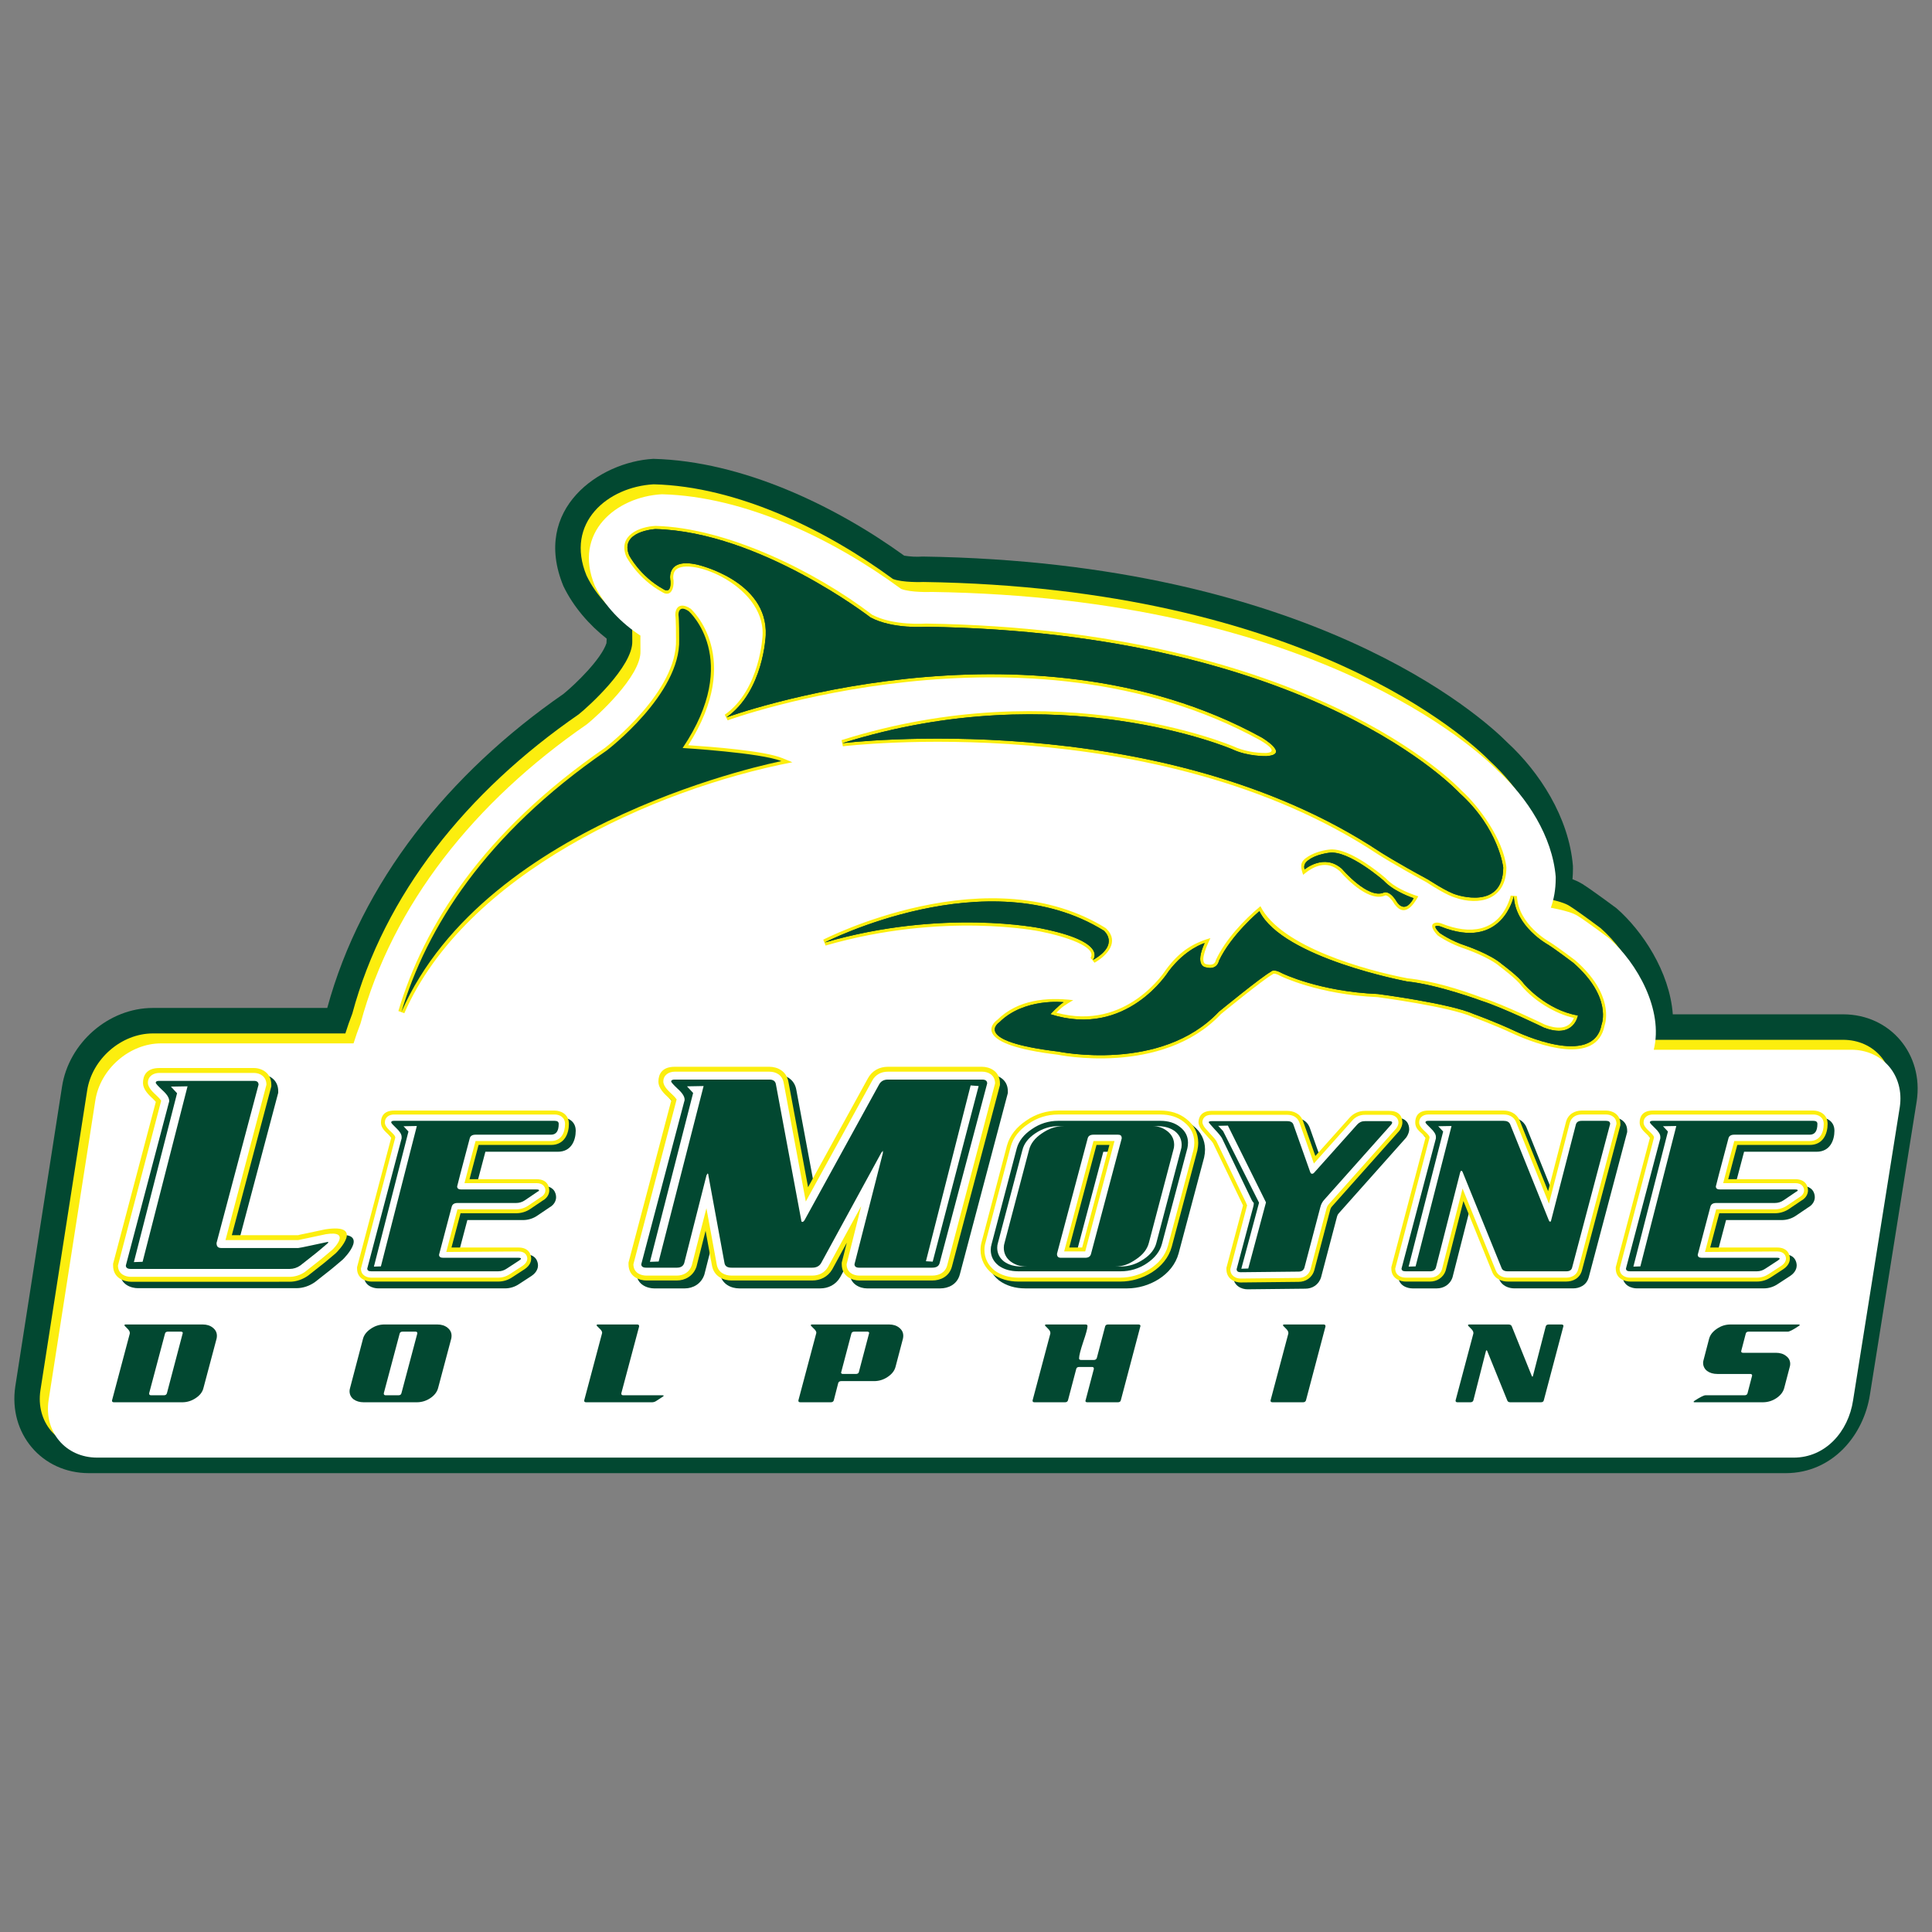 <?xml version="1.0" encoding="utf-8"?>
<!-- Generator: Adobe Illustrator 16.0.0, SVG Export Plug-In . SVG Version: 6.00 Build 0)  -->
<!DOCTYPE svg PUBLIC "-//W3C//DTD SVG 1.1//EN" "http://www.w3.org/Graphics/SVG/1.1/DTD/svg11.dtd">
<svg version="1.1" id="Layer_1" xmlns="http://www.w3.org/2000/svg" xmlns:xlink="http://www.w3.org/1999/xlink" x="0px" y="0px"
	 width="500px" height="500px" viewBox="0 0 500 500" enable-background="new 0 0 500 500" xml:space="preserve">
<rect x="0" y="0" width="500" height="500" fill="#808080" stroke="none"/>
<g>
	<defs>
		<rect id="SVGID_1_" x="3.716" y="118.747" width="492.568" height="262.506"/>
	</defs>
	<clipPath id="SVGID_2_">
		<use xlink:href="#SVGID_1_"  overflow="visible"/>
	</clipPath>
	<g clip-path="url(#SVGID_2_)">
		<path fill="#024831" d="M406.951,227.542c1.492,0.554,2.205,1.033,2.571,1.231c2.511,1.576,8.84,6.292,8.84,6.292
			c6.618,5.775,13.749,16.387,14.557,27.439h44.045c12.282,0,20.892,10.353,19.083,22.45l-12.097,75.902
			c-1.593,10.492-9.617,20.396-21.863,20.396H23.037c-12.281,0-20.889-10.336-19.08-22.438l12.087-77.535
			c1.719-11.354,12.047-20.423,23.519-20.423h45.132c8.827-32.417,31.315-60.627,61.145-81.281c3.188-2.61,9.727-8.95,11.115-13.122
			c0,0,0.029-0.507,0.055-1.176c-4.517-3.544-8.638-8.252-11.204-13.603c-8.264-20.001,9.389-32.159,23.265-32.926
			c23.114,0.581,47.226,12.255,64.929,25.053c1.541,0.256,3.204,0.356,4.761,0.232c100.415,1.492,144.634,41.332,151.384,48.163
			c8.207,7.565,15.868,19.244,16.924,31.875l0.01,0.771c-0.003,0.901-0.045,1.804-0.121,2.702L406.951,227.542z"/>
		<path fill="#FCEE0E" d="M22.545,282.295c1.223-8.196,8.844-14.843,17.015-14.843h49.819c0.542-1.729,1.141-3.438,1.794-5.113
			c8.281-30.786,29.521-57.394,58.597-77.469c2.33-1.847,14.068-12.385,13.865-18.948c0,0,0.002-1.39-0.018-2.718
			c-0.007-0.432,0.017-0.862,0.008-1.288c-4.869-3.151-9.314-7.708-11.82-12.932c-5.68-13.749,5.538-22.994,17.36-23.645
			c21.641,0.539,44.658,11.803,61.928,24.501c2.484,0.954,7.521,0.804,7.871,0.777c99.145,1.473,141.378,40.983,146.611,46.328
			c7.521,6.891,14.048,16.905,14.925,27.387l-0.005,0.482c-0.009,2.796-0.459,5.313-1.263,7.531c5.552,1.074,6.494,1.862,6.973,2.12
			c2.376,1.491,8.026,5.727,8.026,5.727c7.386,6.444,14.188,18.658,11.639,28.91h51.093c8.177,0,13.805,6.644,12.58,14.843
			l-12.085,75.867c-1.227,8.197-7.202,14.845-15.375,14.845H23.037c-8.174,0-13.805-6.647-12.576-14.845L22.545,282.295z"/>
		<path fill="#FFFFFF" d="M24.661,284.873c1.227-8.202,8.847-14.846,17.021-14.846h49.816c0.538-1.733,1.139-3.435,1.794-5.118
			c8.28-30.783,29.519-57.389,58.596-77.466c2.329-1.844,14.065-12.385,13.865-18.948c0,0,0.003-1.39-0.016-2.717
			c-0.005-0.431,0.014-0.861,0.007-1.291c-4.866-3.149-9.314-7.708-11.818-12.929c-5.679-13.75,5.538-22.993,17.359-23.646
			c21.644,0.542,44.66,11.805,61.928,24.503c2.487,0.956,7.522,0.805,7.871,0.778c99.146,1.473,141.376,40.979,146.612,46.325
			c7.519,6.893,14.047,16.905,14.92,27.387v0.484c-0.009,2.797-0.46,5.31-1.264,7.529c5.553,1.074,6.498,1.861,6.973,2.123
			c2.379,1.488,8.027,5.724,8.027,5.724c7.383,6.443,14.188,18.658,11.639,28.908h51.094c8.173,0,13.807,6.646,12.578,14.846
			l-12.084,75.869c-1.227,8.195-7.203,14.842-15.376,14.842H25.155c-8.173,0-13.805-6.646-12.579-14.842l12.084-77.52V284.873z"/>
		<path fill="#FCEE0E" d="M238.12,234.584c15.899-3.441,33.527-3.42,48.02,5.594c0,0,0.135,0.112,0.276,0.253
			c3.268,3.304,0.177,6.825-3.157,8.725l-1.017-1.273c1.726-2.855-6.614-5.554-13.097-6.836c0,0-6.232-1.291-16.268-1.48
			c-10.064-0.191-23.948,0.719-39.216,5.142l-0.604-1.528C213.088,243.166,223.715,237.704,238.12,234.584z M407.318,263.437
			c-4.866-1.065-10.346-4.463-13.575-8.322c-1.126-1.652-5.473-4.894-5.535-4.939c-2.813-2.477-9.06-4.625-9.105-4.639
			c-2.074-0.666-5.063-2.042-7.038-3.454c-0.592-0.608-2.608-2.921-0.476-3.295c0.504-0.089,1.096,0.067,1.571,0.244
			c7.301,2.911,14.005,2.063,17.142-5.289c0.489-1.143,0.663-1.966,0.663-1.966l1.627,0.134c0.322,7.372,8.38,11.824,8.437,11.855
			c2.117,1.33,6.642,4.761,6.642,4.761c10.011,8.745,7.914,15.973,7.593,16.892c-2.056,10.501-17.236,4.984-23.333,2.256
			c-5.435-2.545-10.79-4.466-10.79-4.466c-5.99-2.698-24.553-5.132-24.625-5.144c-15.278-0.645-25.015-5.422-25.08-5.453
			c-1.096-0.627-1.662-0.645-1.848-0.612l-0.338,0.228c-2.254,1.217-12.53,9.613-13.262,10.215
			c-7.666,8.122-18.284,10.723-26.887,11.324c-8.65,0.597-15.406-0.815-15.406-0.815c-21.95-2.639-17.142-7.947-15.577-9.033
			c5.286-5.188,12.703-5.896,19.635-5.085c-2.061,1.234-2.72,1.594-4.373,3.239c18.313,4.997,28.356-11.116,28.37-11.135
			c3.323-4.458,6.595-6.729,11.498-8.161c-0.585,1.282-2.858,5.889-1.29,6.691c1.414,0.396,2.455,0.262,2.721-1.065
			c2.457-5.214,7.108-10.208,11.518-13.884c5.221,10.491,27.23,16.594,38.063,18.66c6.52,0.681,13.291,2.778,19.435,5.063
			c5.439,1.742,15.521,6.628,16.167,6.939c2.795,1.072,6.155,1.422,7.455-1.74L407.318,263.437z M356.738,221.18
			c-57.236-37.97-138.585-28.033-138.601-28.033l-0.345-1.606c56.413-17.779,101.433,1.618,101.505,1.646
			c2.339,1.11,5.794,1.745,8.413,1.678c2.842-0.208,0.846-1.857-1.571-3.277c-60.556-33.333-137.799-5.173-137.824-5.167
			l-0.755-1.449c9.214-6.49,9.792-20.538,9.792-20.585c0.606-13.344-20.384-20.991-22.791-16.457
			c-0.368,0.688-0.409,1.564-0.239,2.315c0.134,2.174-0.797,4.413-3.014,2.956c-6.335-3.496-9.188-9.075-9.216-9.13
			c-2.281-5.522,3.422-7.763,7.532-7.972c18.463,0.462,41.42,11.786,56.087,22.99c5.524,2.931,13.896,2.293,13.923,2.291
			c98.958,1.469,137.441,41.961,138.649,43.256c4.47,4.036,10.802,12.636,11.57,19.84c-0.033,8.479-7.113,9.976-13.247,7.837
			c-2.047-0.583-5.546-2.745-7.42-3.978c-8.283-4.479-12.45-7.16-12.45-7.16V221.18z M104.635,262.221l-1.539-0.566
			c6.544-21.929,21.726-46.276,53.48-68.123c0.811-0.625,18.78-14.668,18.374-28.024c0.003-1.349-0.001-5.224-0.187-6.319
			c0,0-0.011-0.301,0.037-0.619c0.342-2.286,2.255-2.207,3.964-1.025c0.158,0.14,13.913,12.544-0.638,35.312
			c6.003,0.412,19.672,1.405,24.407,3.365l2.536,1.05c-36.135,7.004-84.681,29.038-100.432,64.95H104.635z M353.364,223.328
			c1.854,1.224,3.629,2.563,5.315,4.009c2.023,2.212,5.513,3.708,8.377,4.635c-1.378,2.491-3.605,5.375-6.044,2.168
			c-0.163-0.211-0.308-0.437-0.434-0.672c-0.252-0.387-1.283-1.828-2.08-1.732c-3.871,1.782-9.479-3.637-11.763-6.279
			c-3.421-3.019-6.879-1.256-9.484,0.95c-0.579-1.742-0.993-3.105,0.707-4.346c1.679-1.269,4.114-1.97,5.893-2.178
			C346.723,219.452,350.503,221.457,353.364,223.328L353.364,223.328L353.364,223.328z M360.39,230.797
			c0.525,0.41,1.078,1.02,1.635,1.885c0,0,0.121,0.228,0.294,0.456c0.775,1.022,1.447,0.917,2.298-0.26
			c-1.471-0.562-2.885-1.257-4.227-2.079V230.797z"/>
		<path fill="#024831" d="M61.782,321.329h17.175c0.048,0,0.201-0.078,0.439-0.121l2.063-0.437c1.594-0.341,3.446-0.741,4.419-0.938
			c10.524-1.667,3.245,5.781,2.799,6.163l-1.899,1.608l-1.18,0.979l-4.124,3.248c-1.379,0.956-3.037,1.547-4.741,1.547H35.646
			c-1.48,0-4.596-0.772-4.596-4.213v-0.429l11.073-41.953c-0.181-0.196-0.372-0.388-0.573-0.563
			c-1.21-1.144-2.762-2.519-2.762-4.337c0-1.844,0.904-3.814,4.201-3.814h24.515c2.029,0,4.497,1.274,4.497,4.309v0.438
			L61.782,321.329L61.782,321.329z"/>
		<path fill="#FCEE0E" d="M59.997,319.666h17.175c0.045,0,0.204-0.078,0.439-0.125l2.063-0.429c1.594-0.345,3.446-0.748,4.42-0.943
			c10.523-1.667,3.245,5.782,2.799,6.166l-1.899,1.605l-1.179,0.979l-4.125,3.25c-1.379,0.954-3.037,1.545-4.741,1.545H33.861
			c-1.479,0-4.596-0.771-4.596-4.213v-0.43l11.073-41.95c-0.181-0.198-0.372-0.387-0.573-0.564c-1.21-1.144-2.758-2.519-2.758-4.337
			c0-1.843,0.9-3.815,4.2-3.815H65.72c2.029,0,4.497,1.275,4.497,4.314v0.431L59.997,319.666z"/>
		<path fill="#FFFFFF" d="M58.351,320.933h18.821l0.688-0.147l2.076-0.434c1.592-0.341,3.411-0.738,4.379-0.935
			c6.723-1.064,2.039,3.708,1.752,3.956l-1.885,1.593l-1.169,0.971l-0.708,0.559l-3.365,2.652c-1.167,0.832-2.56,1.284-3.992,1.295
			H33.861c-1.241,0-3.332-0.587-3.332-2.94l11.188-42.646c-0.318-0.45-0.686-0.865-1.098-1.235c-0.875-0.827-2.348-2.1-2.348-3.4
			c0-1.692,1.442-2.547,2.936-2.547H65.72c1.556,0,3.233,0.913,3.233,3.041l-10.6,40.218H58.351z"/>
		<path fill="#024831" d="M33.594,344.915v0.203l-4.599,17.297v0.124c0,0.246,0.177,0.37,0.532,0.37h17.614
			c1.261,0,2.423-0.356,3.493-1.069c1.093-0.716,1.765-1.581,2.011-2.596l3.408-12.806c0.055-0.248,0.081-0.498,0.081-0.742
			c0-0.851-0.358-1.55-1.068-2.1c-0.683-0.551-1.562-0.824-2.625-0.824H32.565c-0.246,0-0.369,0.069-0.369,0.207
			c0,0.081,0.234,0.342,0.699,0.78c0.465,0.44,0.697,0.824,0.697,1.153L33.594,344.915z M43.488,344.627h3.283
			c0.358,0,0.535,0.125,0.535,0.37c0,0.054-0.015,0.096-0.041,0.123l-4.064,15.441c-0.109,0.36-0.369,0.537-0.779,0.537h-3.288
			c-0.355,0-0.531-0.135-0.531-0.41v-0.127l4.104-15.441C42.791,344.791,43.051,344.627,43.488,344.627z M113.167,342.772H99.495
			c-1.265-0.006-2.499,0.381-3.532,1.113c-1.066,0.712-1.734,1.565-2.009,2.553l-3.365,12.806c-0.078,0.253-0.12,0.517-0.124,0.782
			c0,0.853,0.341,1.552,1.025,2.103c0.712,0.521,1.6,0.78,2.668,0.78h13.674c1.284,0,2.461-0.356,3.529-1.069
			c1.067-0.716,1.737-1.581,2.013-2.596l3.407-12.806c0.055-0.248,0.081-0.498,0.081-0.742c0-0.851-0.355-1.55-1.067-2.1
			c-0.684-0.551-1.56-0.824-2.626-0.824H113.167z M99.865,361.099c-0.355,0-0.535-0.135-0.535-0.41v-0.127l4.107-15.443
			c0.083-0.327,0.341-0.491,0.78-0.491h3.287c0.327,0,0.491,0.121,0.491,0.367v0.124l-4.104,15.443
			c-0.083,0.357-0.343,0.537-0.781,0.537H99.865z M168.725,362.909c0.413,0,0.815-0.128,1.15-0.37l1.642-1.067
			c0.165-0.113,0.247-0.193,0.247-0.25c0-0.081-0.11-0.123-0.33-0.123h-10.1c-0.354,0-0.533-0.135-0.533-0.41v-0.127l4.598-17.251
			v-0.124c0-0.278-0.162-0.414-0.492-0.414h-10.142c-0.246,0-0.367,0.069-0.367,0.207c0,0.081,0.23,0.342,0.696,0.78
			c0.495,0.44,0.74,0.824,0.74,1.153c0.002,0.072-0.011,0.143-0.041,0.207l-4.599,17.295v0.124c0,0.246,0.177,0.37,0.533,0.37
			H168.725z M230.071,342.772h-19.872c-0.247,0-0.37,0.069-0.37,0.207c0,0.081,0.233,0.342,0.699,0.78
			c0.492,0.44,0.74,0.824,0.74,1.153c0.001,0.072-0.014,0.143-0.043,0.205l-4.599,17.297v0.124c0,0.246,0.18,0.37,0.534,0.37h7.842
			c0.41,0,0.67-0.166,0.779-0.494l1.152-4.488c0.11-0.329,0.369-0.494,0.779-0.494h8.499c1.245,0.005,2.462-0.37,3.491-1.069
			c1.093-0.718,1.778-1.581,2.052-2.598l1.929-7.331c0.055-0.246,0.082-0.494,0.082-0.738c0-0.851-0.357-1.55-1.068-2.1
			c-0.683-0.551-1.562-0.824-2.625-0.824H230.071L230.071,342.772z M221.489,355.58h-3.281c-0.358,0-0.536-0.124-0.536-0.368
			c0.023-0.038,0.037-0.082,0.041-0.127l2.628-9.967c0.083-0.327,0.343-0.491,0.781-0.491h3.286c0.355,0,0.533,0.125,0.533,0.37
			c0,0.054-0.014,0.096-0.041,0.123l-2.626,9.965c-0.083,0.33-0.343,0.495-0.782,0.495H221.489z M289.283,362.909
			c0.436,0,0.696-0.166,0.78-0.494l5.048-19.107c0.023-0.037,0.037-0.079,0.042-0.124c0-0.275-0.18-0.411-0.537-0.411h-7.839
			c-0.438,0-0.699,0.181-0.778,0.535l-2.135,8.114c-0.112,0.357-0.372,0.534-0.782,0.534H279.8c-0.356,0-0.536-0.138-0.536-0.412
			c0-0.686,0.354-2.101,1.068-4.242c0.741-2.14,1.109-3.512,1.109-4.115c0-0.278-0.164-0.414-0.495-0.414h-10.14
			c-0.245,0-0.371,0.069-0.371,0.207c0,0.081,0.233,0.342,0.699,0.78c0.464,0.44,0.695,0.824,0.695,1.153v0.207l-4.597,17.295v0.124
			c0,0.246,0.178,0.37,0.532,0.37h7.845c0.41,0,0.669-0.166,0.777-0.494l2.136-8.112c0.083-0.359,0.342-0.537,0.782-0.537h3.281
			c0.328,0,0.495,0.137,0.495,0.41v0.127l-2.136,8.112c-0.025,0.025-0.042,0.068-0.042,0.124c0,0.246,0.177,0.37,0.534,0.37H289.283
			z M337.204,362.909c0.409,0,0.666-0.166,0.779-0.494l5.048-19.107v-0.124c0-0.275-0.164-0.411-0.489-0.411h-10.143
			c-0.246,0-0.37,0.069-0.37,0.207c0,0.081,0.232,0.342,0.698,0.78c0.464,0.44,0.696,0.824,0.696,1.153v0.203l-4.6,17.296v0.127
			c0,0.246,0.183,0.368,0.536,0.368h7.843L337.204,362.909L337.204,362.909z M381.308,344.915v0.203l-4.601,17.297v0.124
			c0,0.246,0.177,0.37,0.531,0.37h3.285c0.41,0,0.672-0.166,0.784-0.494l3.238-12.725c0.057-0.165,0.112-0.244,0.168-0.244
			c0.078,0.023,0.138,0.086,0.164,0.162l5.215,12.852c0.11,0.299,0.383,0.449,0.82,0.449h7.841c0.437,0,0.698-0.166,0.777-0.494
			l5.053-19.107c0.023-0.037,0.037-0.079,0.041-0.121c0-0.278-0.179-0.414-0.535-0.414h-3.281c-0.44,0-0.699,0.181-0.784,0.538
			l-3.285,12.725c-0.023,0.165-0.079,0.243-0.16,0.243c-0.077-0.046-0.136-0.118-0.165-0.204l-5.175-12.849
			c-0.135-0.303-0.424-0.453-0.862-0.453h-10.1c-0.247,0-0.368,0.069-0.368,0.207c0,0.081,0.233,0.342,0.699,0.78
			c0.46,0.44,0.699,0.824,0.699,1.153V344.915z M450.615,349.69c0-0.027,0.396-1.55,1.194-4.572c0.079-0.327,0.34-0.491,0.777-0.491
			h10.101c0.436,0,1.396-0.495,2.871-1.483c0.138-0.083,0.207-0.164,0.207-0.246c0-0.085-0.096-0.125-0.286-0.125h-17.614
			c-1.286,0-2.463,0.371-3.533,1.11c-1.066,0.715-1.735,1.564-2.01,2.552l-1.438,5.521c-0.332,1.041,0.032,2.181,0.904,2.84
			c0.713,0.522,1.603,0.784,2.671,0.784h8.499c0.325,0,0.492,0.135,0.492,0.41c0,0.028-0.396,1.552-1.188,4.571
			c-0.085,0.357-0.347,0.534-0.781,0.534h-10.103c-0.436,0-1.394,0.482-2.871,1.443c-0.138,0.106-0.206,0.19-0.206,0.246
			c0,0.082,0.095,0.124,0.285,0.124H456.2c1.286,0,2.465-0.356,3.533-1.069c1.066-0.716,1.737-1.581,2.013-2.596l1.436-5.479
			c0.079-0.246,0.123-0.507,0.123-0.782c0-0.849-0.355-1.535-1.064-2.06c-0.686-0.548-1.562-0.82-2.628-0.82h-8.502
			C450.782,350.104,450.615,349.966,450.615,349.69L450.615,349.69z"/>
		<path fill="#024831" d="M211.173,309.291l15.461-28.138c1.098-2.041,3.036-3.025,5.184-3.025h24.417
			c1.821,0,4.595,1.059,4.595,4.312v0.432l-12.417,46.908c-0.708,2.742-3.106,3.658-5.083,3.658h-18.956
			c-1.68,0-4.496-0.968-4.496-4.211v-0.419l1.315-5.155l-3.765,6.907c-1.155,1.985-3.139,2.878-5.16,2.878h-20.943
			c-1.966,0-4.549-0.961-5.045-3.968l-1.635-8.895l-2.355,9.285c-0.817,2.452-2.988,3.577-5.06,3.577h-7.938
			c-1.479,0-4.596-0.771-4.596-4.211v-0.433l11.073-41.949c-0.18-0.198-0.371-0.388-0.572-0.564c-1.21-1.146-2.761-2.52-2.761-4.337
			c0-1.844,0.902-3.815,4.2-3.815h24.516c2.075,0,4.467,1.096,4.946,3.962l5.072,27.201H211.173z"/>
		<path fill="#FCEE0E" d="M209.132,307.246l15.462-28.144c1.097-2.039,3.033-3.021,5.185-3.021h24.414
			c1.821,0,4.595,1.059,4.595,4.312v0.429l-12.416,46.908c-0.71,2.745-3.105,3.659-5.084,3.659h-18.952
			c-1.68,0-4.496-0.965-4.496-4.212v-0.417l1.313-5.155l-3.765,6.903c-1.156,1.985-3.139,2.881-5.159,2.881h-20.947
			c-1.965,0-4.547-0.961-5.046-3.967l-1.632-8.893l-2.355,9.282c-0.817,2.453-2.988,3.577-5.058,3.577h-7.939
			c-1.48,0-4.594-0.77-4.594-4.212v-0.431l11.073-41.948c-0.181-0.201-0.372-0.388-0.574-0.564c-1.211-1.146-2.761-2.521-2.761-4.34
			c0-1.841,0.899-3.813,4.2-3.813h24.513c2.077,0,4.468,1.093,4.948,3.962L209.132,307.246L209.132,307.246z"/>
		<path fill="#FFFFFF" d="M208.537,310.958l17.167-31.245c0.854-1.595,2.341-2.363,4.076-2.363h24.414
			c1.453,0,3.331,0.778,3.331,3.044l-12.372,46.999c-0.505,2.021-2.232,2.729-3.864,2.729h-18.952c-1.339,0-3.232-0.707-3.232-2.943
			l3.773-15.039l-8.59,15.75c-0.891,1.529-2.404,2.232-4.057,2.232h-20.94c-1.622,0-3.445-0.743-3.803-2.905l-2.668-14.529
			l-3.78,14.769c-0.606,1.821-2.186,2.666-3.841,2.666h-7.943c-1.241,0-3.329-0.592-3.329-2.945l11.188-42.646
			c-0.317-0.45-0.687-0.865-1.097-1.232c-0.876-0.832-2.351-2.104-2.351-3.403c0-1.688,1.443-2.545,2.935-2.545h24.513
			c1.661,0,3.354,0.825,3.7,2.901l5.725,30.704L208.537,310.958z"/>
		<path fill="#024831" d="M241.289,328.075h-18.955c-0.794,0-1.191-0.301-1.191-0.897l7.344-28.77v-0.597
			c-0.116,0.18-0.248,0.348-0.397,0.498l-15.582,28.572c-0.465,0.795-1.222,1.193-2.282,1.193h-20.942
			c-1.059,0-1.653-0.398-1.784-1.193l-4.171-22.699c0-0.264-0.065-0.428-0.199-0.493c-0.107,0.158-0.207,0.323-0.295,0.493
			l-5.756,22.696c-0.261,0.798-0.892,1.196-1.886,1.196h-7.941c-0.859,0-1.29-0.298-1.29-0.895l11.117-42.107
			c0.07-0.159,0.104-0.329,0.098-0.499c0-0.797-0.597-1.727-1.788-2.787c-1.123-1.063-1.686-1.692-1.686-1.893
			c0-0.333,0.298-0.498,0.893-0.498h24.516c0.991,0,1.551,0.4,1.686,1.192l6.553,35.143c0,0.332,0.098,0.498,0.298,0.498
			c0.201,0,0.396-0.167,0.597-0.501l19.25-35.036c0.463-0.863,1.225-1.296,2.281-1.296h24.417c0.856,0,1.287,0.331,1.287,0.997
			l-12.305,46.485c-0.2,0.798-0.827,1.194-1.883,1.194L241.289,328.075z"/>
		<path fill="#FFFFFF" d="M177.789,281.146l1.593,1.713l-11.173,43.701l2.255-0.079l11.629-45.415L177.789,281.146z M251.2,280.906
			l-11.567,45.5l1.75,0.104l11.889-45.444L251.2,280.906z"/>
		<path fill="#024831" d="M428.765,296.191c-0.967-1.265-2.657-2.083-2.657-3.954c0-1.478,0.722-3.053,3.362-3.053h41.601
			c1.461,0,3.68,0.843,3.68,3.448c0,2.432-1.095,5.439-4.628,5.439h-18.753l-2.172,8.216l-0.171,0.653h17.362
			c2.727,0,3.281,1.87,3.281,2.891c0,0.558-0.196,1.813-1.762,2.681l-3.043,2.061c-1.115,0.777-2.44,1.188-3.8,1.179h-14.362
			l-2.193,8.28l-0.154,0.588h17.35c2.721,0,3.278,1.868,3.278,2.892c0,0.494-0.184,1.7-1.666,2.693l-3.19,2.078
			c-1.089,0.741-2.329,1.147-3.666,1.147h-32.87c-1.183,0-3.677-0.62-3.677-3.37v-0.345L428.765,296.191L428.765,296.191
			L428.765,296.191z M103.015,296.191c-0.968-1.265-2.658-2.083-2.658-3.954c0-1.478,0.72-3.053,3.36-3.053h41.605
			c1.459,0,3.675,0.843,3.675,3.448c0,2.432-1.09,5.439-4.627,5.439h-18.752l-2.172,8.216l-0.169,0.653h17.361
			c2.726,0,3.279,1.87,3.279,2.891c0,0.558-0.191,1.813-1.759,2.681l-3.045,2.061c-1.112,0.777-2.438,1.188-3.794,1.179h-14.366
			l-2.19,8.28l-0.155,0.588h17.347c2.724,0,3.279,1.868,3.279,2.892c0,0.494-0.184,1.7-1.667,2.693l-3.19,2.078
			c-1.089,0.741-2.325,1.147-3.664,1.147h-32.87c-1.185,0-3.675-0.62-3.675-3.37v-0.345l8.847-33.524H103.015z M308.805,291.361
			c1.961,1.526,3.056,3.626,3.056,6.133c0,0.667-0.086,1.39-0.234,2.058l-6.605,24.829c-1.528,5.678-7.728,9.053-13.275,9.053
			H265.31c-2.503,0-4.849-0.655-6.766-2.061c-1.928-1.545-3.022-3.688-3.022-6.169c0-0.771,0.125-1.534,0.346-2.274l6.493-24.696
			c0.739-2.666,2.524-4.813,4.976-6.453c2.431-1.701,5.328-2.61,8.297-2.594h26.438
			C304.601,289.187,306.917,289.846,308.805,291.361z M278.481,324.621h4.139c-0.126,0.087-0.273,0.206-0.482,0.206
			c-0.079,0.325-0.286,0.604-0.578,0.773l7.317-27.525h-3.34L278.481,324.621z M342.178,300.932l8.866-9.918
			c1.001-1.126,2.441-1.762,3.947-1.751h6.348c2.641,0,3.361,1.585,3.361,3.051c0,0.44-0.183,1.284-0.839,2.16l-17.384,19.525
			c-0.207,0.22-0.355,0.485-0.431,0.774l-4.153,15.782c-0.599,1.953-2.261,2.954-4.05,2.954l-14.995,0.161
			c-1.458,0-3.691-0.847-3.691-3.446v-0.351l4.302-16.137l-7.774-16.149c-0.084-0.145-0.512-0.716-1.535-1.797l-1.195-1.345
			c-1.004-1.167-1.021-2.106-1.021-2.209c0-1.219,0.631-2.975,3.36-2.975h19.608c1.464,0,3.342,0.598,4.077,2.634L342.178,300.932z
			 M380.489,312.601l-4.58,17.972c-0.652,1.963-2.391,2.861-4.045,2.861h-6.354c-1.184,0-3.674-0.623-3.674-3.37v-0.348
			l8.892-33.685c0.072,0.119,0.05,0.191,0.05,0.288c-0.877-1.438-2.75-1.985-2.75-4.082c0-1.478,0.719-3.053,3.36-3.053h19.531
			c1.479,0,3.258,0.631,4.095,2.485l7.401,18.376l4.601-17.84c0.524-2.146,2.346-3.021,4.069-3.021h6.352
			c1.46,0,3.675,0.845,3.675,3.448v0.348l-9.932,37.523c-0.567,2.195-2.486,2.93-4.065,2.93h-15.167
			c-1.457,0-3.333-0.586-4.074-2.622l-7.387-18.211H380.489L380.489,312.601z"/>
		<path fill="#FCEE0E" d="M427.006,294.428c-0.971-1.266-2.66-2.084-2.66-3.957c0-1.476,0.724-3.054,3.362-3.054h41.604
			c1.458,0,3.677,0.849,3.677,3.449c0,2.432-1.091,5.444-4.628,5.444h-18.752l-2.172,8.211l-0.172,0.654h17.362
			c2.727,0,3.281,1.869,3.281,2.895c0,0.552-0.196,1.813-1.763,2.675l-3.043,2.061c-1.114,0.779-2.438,1.193-3.796,1.182h-14.362
			l-2.191,8.28l-0.158,0.588h17.349c2.721,0,3.278,1.866,3.278,2.894c0,0.495-0.184,1.697-1.667,2.69l-3.188,2.083
			c-1.09,0.739-2.327,1.144-3.663,1.144h-32.871c-1.185,0-3.676-0.62-3.676-3.37v-0.347L427.006,294.428L427.006,294.428z
			 M101.254,294.428c-0.97-1.266-2.659-2.084-2.659-3.957c0-1.476,0.722-3.054,3.361-3.054h41.605c1.457,0,3.675,0.849,3.675,3.449
			c0,2.432-1.091,5.444-4.627,5.444h-18.753l-2.171,8.211l-0.168,0.654h17.36c2.727,0,3.281,1.869,3.281,2.895
			c0,0.552-0.193,1.811-1.759,2.675l-3.045,2.061c-1.112,0.779-2.438,1.193-3.796,1.182h-14.366l-2.191,8.28l-0.156,0.588h17.35
			c2.72,0,3.279,1.866,3.279,2.894c0,0.495-0.184,1.697-1.666,2.69l-3.19,2.083c-1.088,0.739-2.327,1.144-3.666,1.144H96.081
			c-1.182,0-3.676-0.62-3.676-3.37v-0.347L101.254,294.428z M307.043,289.595c1.961,1.525,3.058,3.626,3.058,6.134
			c0,0.666-0.089,1.389-0.234,2.06l-6.604,24.824c-1.53,5.68-7.728,9.054-13.276,9.054h-26.438c-2.503,0-4.85-0.654-6.767-2.061
			c-1.929-1.544-3.022-3.686-3.022-6.169c0-0.768,0.128-1.53,0.349-2.273l6.493-24.699c0.736-2.666,2.52-4.81,4.974-6.45
			c2.43-1.701,5.329-2.61,8.296-2.597h26.44C302.839,287.417,305.155,288.08,307.043,289.595z M276.72,322.855h4.137
			c-0.127,0.086-0.269,0.204-0.479,0.204c-0.079,0.327-0.289,0.606-0.578,0.774l7.315-27.523h-3.34L276.72,322.855L276.72,322.855z
			 M340.413,299.168l8.868-9.918c1.002-1.127,2.442-1.765,3.948-1.751h6.353c2.638,0,3.356,1.582,3.356,3.051
			c0,0.438-0.18,1.281-0.837,2.158l-17.388,19.525c-0.206,0.218-0.353,0.483-0.429,0.772l-4.154,15.779
			c-0.601,1.956-2.261,2.96-4.05,2.96l-14.992,0.161c-1.46,0-3.693-0.845-3.693-3.453v-0.348l4.302-16.134l-7.778-16.15
			c-0.078-0.145-0.508-0.713-1.534-1.799l-1.192-1.34c-1.005-1.17-1.02-2.107-1.02-2.212c0-1.217,0.633-2.975,3.359-2.975h19.61
			c1.462,0,3.34,0.598,4.077,2.635l3.196,9.037H340.413z M378.729,310.839l-4.582,17.969c-0.652,1.962-2.392,2.858-4.046,2.858
			h-6.35c-1.185,0-3.675-0.617-3.675-3.37v-0.347l8.887-33.683c0.072,0.117,0.049,0.189,0.049,0.289
			c-0.87-1.438-2.747-1.985-2.747-4.085c0-1.476,0.723-3.054,3.36-3.054h19.53c1.482,0,3.26,0.634,4.102,2.487l7.394,18.376
			l4.604-17.838c0.527-2.148,2.345-3.025,4.067-3.025h6.353c1.461,0,3.677,0.849,3.677,3.449v0.348l-9.933,37.523
			c-0.565,2.195-2.485,2.929-4.066,2.929h-15.166c-1.454,0-3.333-0.584-4.069-2.622l-7.388-18.209V310.839z"/>
		<path fill="#FFFFFF" d="M444.142,312.972c-1.063,4.001-1.836,7.007-2.373,9.034l-0.604,2.319l-0.152,0.581
			c-0.261,1.018-1.634-0.193-1.634-0.193h1.634c-0.212-0.165-0.382-0.375-0.382-0.702l19.311-0.139c1.834,0,2.268,1.188,2.268,1.877
			c0,0.343-0.175,1.152-1.21,1.844l-3.187,2.077c-0.932,0.638-1.979,0.982-3.112,0.982h-32.87c-0.992,0-2.663-0.473-2.663-2.356
			l8.891-33.898l-0.099-0.37c-0.68-1.122-2.6-2.109-2.6-3.555c0-1.354,1.152-2.039,2.347-2.039h41.606
			c1.162,0,2.662,0.624,2.662,2.433c0,2.215-0.926,4.426-3.616,4.426h-19.531c-1.092,4.002-1.837,6.931-2.372,8.975l-0.499,1.928
			h18.672c1.831,0,2.265,1.187,2.265,1.876c0,0.383-0.182,1.217-1.271,1.808l-3.091,2.091c-0.965,0.669-2.051,1.003-3.223,1.003
			h-15.168H444.142L444.142,312.972z M118.391,312.972c-1.063,4.001-1.838,7.007-2.373,9.034l-0.608,2.319l-0.15,0.581
			c-0.261,1.018-1.635-0.193-1.635-0.193h1.633c-0.211-0.165-0.38-0.375-0.38-0.702l19.311-0.139c1.833,0,2.268,1.188,2.268,1.877
			c0,0.343-0.177,1.152-1.209,1.844l-3.188,2.077c-0.932,0.638-1.979,0.982-3.111,0.982H96.078c-0.993,0-2.663-0.473-2.663-2.356
			l8.891-33.898l-0.1-0.37c-0.681-1.122-2.601-2.109-2.601-3.555c0-1.354,1.155-2.039,2.348-2.039h41.608
			c1.164,0,2.665,0.624,2.665,2.433c0,2.215-0.928,4.426-3.617,4.426h-19.533c-1.089,4.002-1.835,6.931-2.37,8.975l-0.501,1.928
			h18.671c1.834,0,2.267,1.187,2.267,1.876c0,0.383-0.18,1.217-1.271,1.808l-3.091,2.091c-0.964,0.669-2.047,1.003-3.224,1.003
			H118.391z M306.398,290.377c1.75,1.352,2.688,3.16,2.688,5.347c0,0.596-0.076,1.228-0.204,1.822l-6.603,24.807
			c-1.403,5.215-7.215,8.299-12.294,8.299h-26.438c-2.336,0-4.442-0.598-6.152-1.851c-1.695-1.358-2.625-3.2-2.625-5.364
			c0-0.656,0.107-1.32,0.309-1.982l6.497-24.725c0.656-2.377,2.244-4.322,4.546-5.863c2.266-1.599,4.974-2.451,7.746-2.435h26.44
			c2.354,0,4.416,0.601,6.09,1.94V290.377z M275.4,323.866h5.456l7.576-28.576h-5.436L275.4,323.866L275.4,323.866z
			 M340.029,301.116l10.002-11.19c0.812-0.914,1.978-1.429,3.198-1.415h6.35c1.194,0,2.348,0.688,2.348,2.039
			c0,0.308-0.143,0.891-0.611,1.515l-17.355,19.49c-0.318,0.338-0.547,0.755-0.659,1.207l-4.144,15.744
			c-0.451,1.471-1.661,2.222-3.071,2.222l-15.004,0.16c-1.165,0-2.673-0.622-2.673-2.435l4.347-16.524
			c-0.117-0.171-0.196-0.479-0.289-0.669l-7.663-15.933c-0.151-0.272-0.66-0.921-1.678-1.99l-1.168-1.319
			c-0.713-0.83-0.774-1.473-0.774-1.552c0-0.825,0.488-1.955,2.349-1.955h19.61c1.224,0,2.589,0.482,3.126,1.96L340.029,301.116z
			 M378.506,307.604l-5.328,20.914c-0.484,1.457-1.75,2.133-3.076,2.133h-6.35c-0.993,0-2.667-0.475-2.667-2.356l8.892-33.899
			l-0.098-0.368c-0.682-1.124-2.602-2.111-2.602-3.557c0-1.354,1.155-2.039,2.349-2.039h19.53c1.24,0,2.552,0.5,3.17,1.868
			l8.538,21.21l5.369-20.815c0.386-1.592,1.702-2.263,3.089-2.263h6.353c1.165,0,2.666,0.622,2.666,2.435l-9.897,37.601
			c-0.4,1.613-1.785,2.185-3.091,2.185H390.19c-1.225,0-2.586-0.475-3.122-1.956l-8.558-21.091H378.506z"/>
		<path fill="#024831" d="M427.708,290.07h41.604c0.689,0,1.031,0.266,1.031,0.796c0,1.86-0.661,2.79-1.982,2.79h-19.534
			c-0.846,0-1.351,0.317-1.506,0.953c-2.172,8.176-3.258,12.318-3.258,12.424c0,0.534,0.345,0.797,1.033,0.797h19.531
			c0.423,0,0.633,0.082,0.633,0.24c0,0.107-0.157,0.238-0.476,0.396l-3.176,2.153c-0.689,0.476-1.457,0.714-2.302,0.714h-15.165
			c-0.847,0-1.35,0.346-1.51,1.037c-1.103,4.108-2.186,8.224-3.254,12.344c0,0.532,0.343,0.795,1.032,0.795h19.53
			c0.421,0,0.637,0.082,0.637,0.239c0,0.108-0.16,0.267-0.477,0.476l-3.176,2.071c-0.688,0.479-1.43,0.716-2.226,0.716h-32.87
			c-0.687,0-1.03-0.237-1.03-0.716l8.892-33.683v-0.396c0-0.641-0.45-1.385-1.35-2.232c-0.898-0.849-1.349-1.352-1.349-1.515
			c0-0.266,0.237-0.396,0.713-0.396L427.708,290.07L427.708,290.07z M101.953,290.07h41.608c0.689,0,1.033,0.266,1.033,0.796
			c0,1.86-0.662,2.79-1.986,2.79h-19.531c-0.847,0-1.35,0.317-1.511,0.953c-2.17,8.176-3.254,12.318-3.254,12.424
			c0,0.534,0.344,0.797,1.034,0.797h19.53c0.422,0,0.634,0.082,0.634,0.24c0,0.107-0.157,0.238-0.477,0.396l-3.173,2.153
			c-0.69,0.476-1.456,0.714-2.303,0.714h-15.166c-0.847,0-1.351,0.346-1.509,1.037c-2.17,8.175-3.254,12.288-3.254,12.344
			c0,0.532,0.344,0.795,1.03,0.795h19.533c0.423,0,0.635,0.082,0.635,0.239c0,0.108-0.16,0.267-0.477,0.476l-3.174,2.071
			c-0.689,0.479-1.432,0.716-2.224,0.716H96.078c-0.689,0-1.033-0.237-1.033-0.716l8.894-33.683v-0.396
			c0-0.641-0.453-1.385-1.351-2.232c-0.899-0.849-1.35-1.352-1.35-1.515c0-0.266,0.238-0.396,0.715-0.396V290.07z M300.309,290.07
			c2.064,0,3.757,0.533,5.08,1.593c1.375,1.063,2.064,2.417,2.064,4.065c0,0.475-0.054,0.952-0.158,1.431l-6.589,24.766
			c-0.528,1.968-1.828,3.638-3.893,5.019c-2.015,1.365-4.394,2.087-6.827,2.068h-26.438c-2.066,0-3.786-0.503-5.16-1.513
			c-1.323-1.061-1.986-2.413-1.986-4.063c0-0.474,0.079-0.982,0.237-1.512l6.513-24.766c0.531-1.909,1.827-3.557,3.889-4.941
			c2.064-1.431,4.342-2.147,6.828-2.147H300.309L300.309,290.07z M274.583,325.51h6.273c0.845,0,1.349-0.348,1.507-1.037
			l7.94-29.859c0-0.717-0.317-0.957-0.954-0.957h-6.347c-0.85,0-1.353,0.317-1.512,0.953l-7.941,29.863
			C273.55,325.241,273.895,325.51,274.583,325.51z M353.229,290.149h6.35c0.479,0,0.716,0.135,0.716,0.4
			c0,0.103-0.082,0.266-0.237,0.476l-17.312,19.431c-0.503,0.54-0.856,1.196-1.031,1.912l-4.128,15.688
			c-0.215,0.694-0.714,1.035-1.51,1.035l-15.004,0.158c-0.689,0-1.034-0.263-1.034-0.797l4.288-16.082
			c0.106-0.374,0.158-0.716,0.158-1.037c-0.21-0.21-0.396-0.476-0.555-0.793l-7.701-16.011c-0.268-0.476-0.901-1.247-1.906-2.308
			c-1.007-1.116-1.51-1.701-1.51-1.752c0-0.215,0.24-0.317,0.713-0.317h19.614c0.848,0,1.376,0.294,1.586,0.877l4.368,12.342
			c0.104,0.266,0.264,0.4,0.478,0.4c0.213,0,0.424-0.135,0.634-0.4l11.038-12.342c0.531-0.583,1.188-0.877,1.982-0.877h0.003
			V290.149z M371.611,294.213c0-0.636-0.452-1.38-1.352-2.229c-0.899-0.852-1.352-1.354-1.352-1.513c0-0.268,0.241-0.4,0.718-0.4
			h19.53c0.848,0,1.402,0.293,1.668,0.881l10.003,24.843c0.059,0.163,0.172,0.305,0.319,0.4c0.161,0,0.263-0.161,0.317-0.479
			l6.353-24.608c0.155-0.691,0.66-1.036,1.506-1.036h6.353c0.689,0,1.032,0.27,1.032,0.796l-9.845,37.19
			c-0.16,0.639-0.66,0.955-1.512,0.955h-15.164c-0.847,0-1.375-0.289-1.585-0.871l-10.087-24.848
			c-0.045-0.153-0.163-0.272-0.317-0.317c-0.104,0-0.211,0.156-0.315,0.476l-6.271,24.605c-0.21,0.639-0.717,0.955-1.513,0.955
			h-6.349c-0.689,0-1.03-0.237-1.03-0.716l8.892-33.683L371.611,294.213L371.611,294.213L371.611,294.213z"/>
		<path fill="#FFFFFF" d="M104.435,291.47l1.273,1.368L96.77,327.8l1.804-0.06l9.305-36.333L104.435,291.47z"/>
		<path fill="#FFFFFF" d="M265.727,327.768h-1.424c-1.8,0-3.297-0.438-4.498-1.319c-1.151-0.922-1.727-2.103-1.727-3.534
			c0-0.465,0.069-0.902,0.204-1.318l6.323-23.98c0.414-1.663,1.521-3.094,3.317-4.297c1.847-1.249,3.828-1.874,5.948-1.874h1.424
			c-2.118,0-3.819,0.625-5.666,1.874c-1.796,1.203-2.903,2.636-3.317,4.297l-6.32,23.98c-0.141,0.426-0.21,0.87-0.207,1.318
			c0,1.432,0.575,2.612,1.727,3.534C262.708,327.33,263.93,327.768,265.727,327.768z M298.159,291.449h1.427
			c1.799,0,3.295,0.438,4.493,1.319c1.155,0.923,1.731,2.102,1.731,3.537c0,0.462-0.067,0.899-0.208,1.314l-6.32,23.982
			c-0.414,1.663-1.523,3.097-3.32,4.298c-1.844,1.247-3.824,1.874-5.945,1.874h-1.426c2.12,0,3.587-0.627,5.431-1.874
			c1.799-1.201,2.903-2.635,3.317-4.299l6.32-23.981c0.141-0.415,0.21-0.853,0.21-1.314c0-1.433-0.578-2.614-1.729-3.537
			C300.939,291.888,299.958,291.449,298.159,291.449z"/>
		<path fill="#FFFFFF" d="M315.271,291.365l1.274,1.371l9.296,18.522l-4.591,17.092l1.799-0.062l4.587-17.112l-9.857-19.872
			L315.271,291.365z M372.216,291.47l1.275,1.368l-8.94,34.962l1.804-0.06l9.303-36.333L372.216,291.47z M430.386,291.47
			l1.273,1.368L422.72,327.8l1.804-0.06l9.304-36.333L430.386,291.47L430.386,291.47z"/>
		<path fill="#024831" d="M213.434,243.917c0,0,42.217-21.712,72.23-3.064c0,0,4.292,3.542-2.812,7.584c0,0,4.245-4.68-13.545-8.197
			c0,0-25.143-5.224-55.874,3.675V243.917z M391.771,231.945c0.349,7.892,8.847,12.529,8.847,12.529
			c2.101,1.32,6.533,4.692,6.533,4.692c10.218,8.92,7.32,16.027,7.32,16.027c-2.142,11.322-21.866,1.879-22.197,1.729
			c-5.472-2.563-10.825-4.481-10.825-4.481c-6.132-2.759-24.824-5.194-24.824-5.194c-15.169-0.627-24.804-5.364-24.804-5.364
			c-2.361-1.35-2.962-0.381-2.962-0.381c-2.422,1.311-13.428,10.331-13.428,10.331c-14.937,15.875-41.565,10.307-41.565,10.307
			c-22.736-2.719-15.223-7.58-15.223-7.58c6.418-6.369,16.615-5.189,16.615-5.189c-1.175,0.701-3.419,3.102-3.419,3.102
			c19.764,6.341,30.589-11.071,30.589-11.071c4.391-5.891,9.325-7.335,9.325-7.335c-2.725,5.98,0.253,6.271,0.253,6.271
			c3.061,0.847,3.459-1.675,3.459-1.675c3.198-6.792,10.46-12.848,10.46-12.848c6.063,12.181,38.217,18.181,38.217,18.181
			c7.991,0.822,19.266,5.019,19.266,5.019c5.575,1.774,16.128,6.922,16.128,6.922c7.858,3.03,8.832-3.137,8.832-3.137
			c-8.298-1.407-13.971-8.18-13.971-8.18c-1.229-1.802-5.675-5.087-5.675-5.087c-2.962-2.606-9.361-4.783-9.361-4.783
			c-3.891-1.246-6.756-3.299-6.756-3.299c-2.677-2.742,0.26-1.651,0.26-1.651c15.947,6.362,18.906-7.856,18.906-7.856V231.945
			L391.771,231.945z M369.643,227.65c-8.289-4.479-12.456-7.16-12.456-7.16c-57.512-38.16-139.146-28.16-139.146-28.16
			c56.139-17.694,100.921,1.609,100.921,1.609c3.966,1.88,8.771,1.751,8.771,1.751c6.281-0.43-1.184-4.82-1.184-4.82
			c-60.917-33.529-138.515-5.224-138.515-5.224c9.586-6.754,10.143-21.223,10.143-21.223c0.645-14.182-17.745-18.304-17.745-18.304
			c-8.357-1.864-6.925,4.24-6.925,4.24c0.225,3.637-1.802,2.12-1.802,2.12c-6.118-3.377-8.865-8.753-8.865-8.753
			c-2.602-6.291,6.798-6.802,6.798-6.802c26.919,0.672,55.627,22.862,55.627,22.862c5.766,3.095,14.395,2.418,14.395,2.418
			c100.139,1.486,138.047,43.022,138.047,43.022c10.25,9.242,11.324,19.296,11.324,19.296c-0.044,11.207-12.153,7.014-12.153,7.014
			C374.581,230.904,369.643,227.65,369.643,227.65z M202.223,196.983c0,0-76.365,14.809-98.337,64.905
			c6.486-21.735,21.549-45.93,53.155-67.678c0,0,19.164-14.583,18.734-28.718c0,0,0.019-5.155-0.189-6.391
			c0,0-0.086-2.819,2.673-0.912c0,0,13.894,12.354-1.592,35.396c0,0,20.308,1.222,25.556,3.396V196.983z M343.949,220.7
			c5.028-0.781,14.157,7.224,14.157,7.224c2.622,2.868,7.745,4.524,7.745,4.524c-2.536,4.595-4.536,0.645-4.536,0.645
			c-1.789-2.78-3.154-2.118-3.154-2.118c-4.069,1.873-10.842-6.1-10.842-6.1c-4.633-4.148-9.672,0.119-9.672,0.119
			c-0.536-1.608,1.035-2.419,1.035-2.419c1.851-1.47,5.267-1.876,5.267-1.876V220.7z"/>
		<path fill="#024831" d="M213.434,243.917c0,0,42.217-21.712,72.23-3.064c0,0,4.292,3.542-2.813,7.584c0,0,4.246-4.68-13.544-8.197
			c0,0-25.143-5.224-55.874,3.675V243.917z M391.771,231.945c0.349,7.892,8.847,12.529,8.847,12.529
			c2.097,1.32,6.533,4.692,6.533,4.692c10.218,8.92,7.318,16.027,7.318,16.027c-2.14,11.322-21.864,1.879-22.195,1.729
			c-5.477-2.563-10.825-4.481-10.825-4.481c-6.132-2.759-24.827-5.194-24.827-5.194c-15.166-0.627-24.801-5.364-24.801-5.364
			c-2.361-1.35-2.962-0.381-2.962-0.381c-2.422,1.311-13.431,10.331-13.431,10.331c-14.934,15.875-41.564,10.307-41.564,10.307
			c-22.734-2.719-15.225-7.58-15.225-7.58c6.422-6.369,16.619-5.189,16.619-5.189c-1.175,0.701-3.419,3.102-3.419,3.102
			c19.764,6.341,30.586-11.071,30.586-11.071c4.394-5.891,9.328-7.335,9.328-7.335c-2.725,5.98,0.253,6.271,0.253,6.271
			c3.061,0.847,3.459-1.675,3.459-1.675c3.198-6.792,10.46-12.848,10.46-12.848c6.063,12.181,38.217,18.181,38.217,18.181
			c7.991,0.822,19.266,5.019,19.266,5.019c5.575,1.774,16.123,6.922,16.123,6.922c7.863,3.03,8.837-3.137,8.837-3.137
			c-8.298-1.407-13.971-8.18-13.971-8.18c-1.229-1.802-5.675-5.087-5.675-5.087c-2.962-2.606-9.361-4.783-9.361-4.783
			c-3.891-1.246-6.756-3.299-6.756-3.299c-2.677-2.742,0.26-1.651,0.26-1.651c15.946,6.362,18.906-7.856,18.906-7.856V231.945
			L391.771,231.945z M369.643,227.65c-8.289-4.479-12.456-7.16-12.456-7.16c-57.518-38.16-139.146-28.16-139.146-28.16
			c56.136-17.694,100.921,1.609,100.921,1.609c3.962,1.88,8.771,1.751,8.771,1.751c6.281-0.43-1.188-4.82-1.188-4.82
			c-60.913-33.529-138.511-5.224-138.511-5.224c9.586-6.754,10.143-21.223,10.143-21.223c0.643-14.182-17.745-18.304-17.745-18.304
			c-8.357-1.864-6.928,4.24-6.928,4.24c0.228,3.637-1.799,2.12-1.799,2.12c-6.121-3.377-8.865-8.753-8.865-8.753
			c-2.602-6.291,6.795-6.802,6.795-6.802c26.919,0.672,55.628,22.862,55.628,22.862c5.767,3.095,14.396,2.418,14.396,2.418
			c100.139,1.486,138.046,43.022,138.046,43.022c10.251,9.242,11.325,19.296,11.325,19.296c-0.044,11.207-12.155,7.014-12.155,7.014
			C374.581,230.904,369.643,227.65,369.643,227.65z M343.949,220.702c5.028-0.781,14.157,7.224,14.157,7.224
			c2.622,2.869,7.745,4.525,7.745,4.525c-2.536,4.594-4.536,0.645-4.536,0.645c-1.789-2.781-3.154-2.119-3.154-2.119
			c-4.069,1.873-10.842-6.1-10.842-6.1c-4.633-4.146-9.672,0.12-9.672,0.12c-0.536-1.608,1.035-2.419,1.035-2.419
			c1.851-1.471,5.267-1.876,5.267-1.876V220.702z M74.951,328.399H33.858c-0.858,0-1.288-0.298-1.288-0.897l11.119-42.103
			c0.07-0.156,0.104-0.326,0.098-0.499c0-0.797-0.597-1.725-1.788-2.787c-1.122-1.061-1.687-1.691-1.687-1.893
			c0-0.331,0.298-0.493,0.893-0.493H65.72c0.795,0,1.191,0.328,1.191,0.992L56.04,321.69c0,0.965,0.431,1.296,1.289,1.296h19.847
			c0.436,0,5.572-1.161,7.501-1.553c0.607-0.095,0.092,0.362,0.065,0.385c-0.446,0.384-3.304,2.806-3.699,3.071l-3.316,2.615
			c-0.81,0.582-1.782,0.896-2.778,0.896L74.951,328.399z"/>
		<path fill="#FFFFFF" d="M44.233,281.214l1.591,1.715L34.65,326.63l2.256-0.079l11.628-45.414L44.233,281.214z"/>
	</g>
</g>
</svg>
